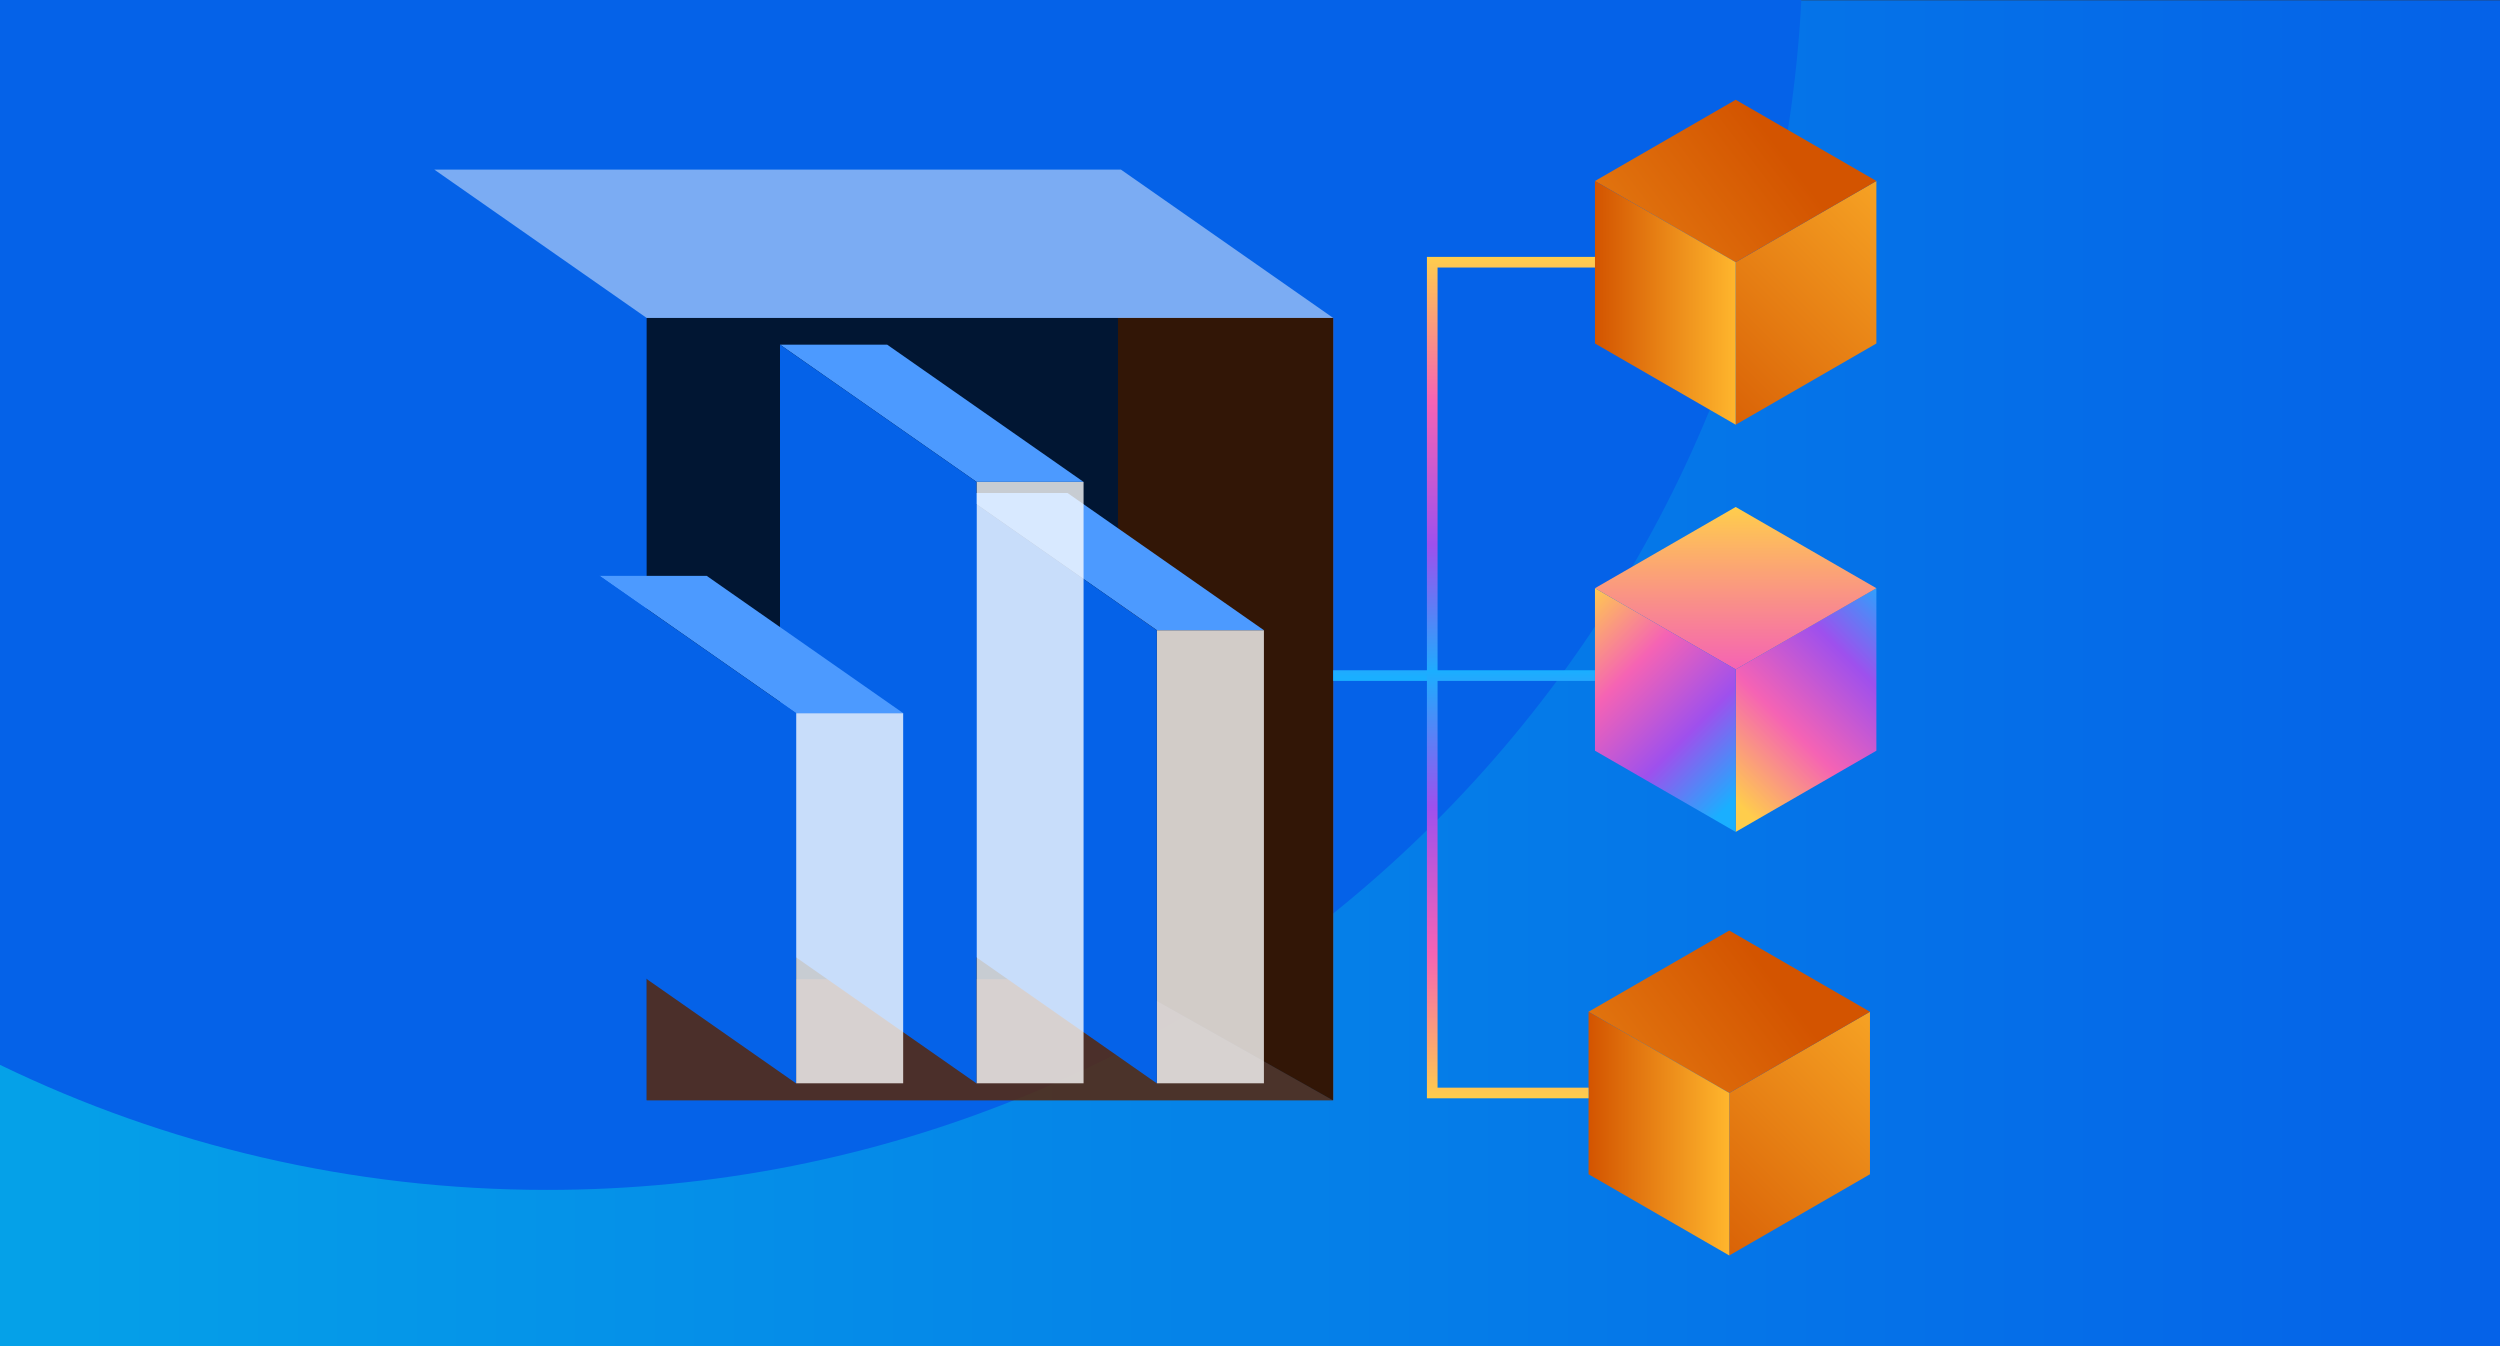 <?xml version="1.0" encoding="UTF-8"?>
<svg id="Layer_1" data-name="Layer 1" xmlns="http://www.w3.org/2000/svg" xmlns:xlink="http://www.w3.org/1999/xlink" viewBox="0 0 780 420">
  <rect x="0" y="0" width="780" height="420" fill="#333333" stroke="none"/>
  <defs>
    <style>
      .cls-1 {
        fill: url(#linear-gradient-2);
      }

      .cls-2 {
        opacity: .47;
      }

      .cls-2, .cls-3 {
        fill: #fff;
      }

      .cls-4 {
        fill: url(#linear-gradient-6);
      }

      .cls-5 {
        fill: url(#linear-gradient-11);
      }

      .cls-6 {
        fill: url(#linear-gradient-10);
      }

      .cls-7 {
        opacity: .44;
      }

      .cls-7, .cls-8, .cls-9 {
        fill: none;
      }

      .cls-8 {
        stroke: url(#linear-gradient-12);
      }

      .cls-8, .cls-9 {
        stroke-miterlimit: 10;
        stroke-width: 3.32px;
      }

      .cls-10 {
        fill: #4c9aff;
      }

      .cls-11, .cls-3 {
        opacity: .78;
      }

      .cls-12 {
        opacity: .33;
      }

      .cls-12, .cls-13 {
        fill: #e2621b;
      }

      .cls-14 {
        fill: url(#linear-gradient-5);
      }

      .cls-15 {
        fill: url(#linear-gradient-7);
      }

      .cls-16 {
        fill: url(#linear-gradient-9);
      }

      .cls-17 {
        fill: url(#linear-gradient-3);
      }

      .cls-9 {
        stroke: url(#linear-gradient-13);
      }

      .cls-18 {
        fill: #0562e8;
      }

      .cls-19 {
        fill: url(#linear-gradient);
      }

      .cls-20 {
        fill: url(#linear-gradient-4);
      }

      .cls-21 {
        fill: url(#linear-gradient-8);
      }
    </style>
    <linearGradient id="linear-gradient" x1="0" y1="210.09" x2="780" y2="210.09" gradientUnits="userSpaceOnUse">
      <stop offset="0" stop-color="#05a1e8"/>
      <stop offset="1" stop-color="#0562e8"/>
    </linearGradient>
    <linearGradient id="linear-gradient-2" x1="833.21" y1="685.78" x2="569.21" y2="437.31" xlink:href="#linear-gradient"/>
    <linearGradient id="linear-gradient-3" x1="517.81" y1="397.37" x2="610.19" y2="304.98" gradientUnits="userSpaceOnUse">
      <stop offset="0" stop-color="#d35400"/>
      <stop offset="1" stop-color="#ffb62d"/>
    </linearGradient>
    <linearGradient id="linear-gradient-4" x1="553.23" y1="305.21" x2="421.63" y2="405.66" xlink:href="#linear-gradient-3"/>
    <linearGradient id="linear-gradient-5" x1="495.63" y1="353.69" x2="539.53" y2="353.69" xlink:href="#linear-gradient-3"/>
    <linearGradient id="linear-gradient-6" x1="538.29" y1="246.72" x2="596.91" y2="188.11" gradientUnits="userSpaceOnUse">
      <stop offset="0" stop-color="#ffcd4c"/>
      <stop offset=".34" stop-color="#f563b4"/>
      <stop offset=".68" stop-color="#9e50ed"/>
      <stop offset=".99" stop-color="#1aafff"/>
    </linearGradient>
    <linearGradient id="linear-gradient-7" x1="541.53" y1="158.43" x2="541.53" y2="306.46" xlink:href="#linear-gradient-6"/>
    <linearGradient id="linear-gradient-8" x1="488.87" y1="190.82" x2="544.9" y2="246.86" xlink:href="#linear-gradient-6"/>
    <linearGradient id="linear-gradient-9" x1="519.8" y1="138.17" x2="612.19" y2="45.79" xlink:href="#linear-gradient-3"/>
    <linearGradient id="linear-gradient-10" x1="555.23" y1="46.01" x2="423.63" y2="146.46" xlink:href="#linear-gradient-3"/>
    <linearGradient id="linear-gradient-11" x1="497.63" y1="94.49" x2="541.53" y2="94.49" xlink:href="#linear-gradient-3"/>
    <linearGradient id="linear-gradient-12" x1="456.79" y1="80.16" x2="456.79" y2="212.43" xlink:href="#linear-gradient-6"/>
    <linearGradient id="linear-gradient-13" x1="471.41" y1="209.12" x2="471.41" y2="342.67" gradientUnits="userSpaceOnUse">
      <stop offset="0" stop-color="#1aafff"/>
      <stop offset=".32" stop-color="#9e50ed"/>
      <stop offset=".66" stop-color="#f563b4"/>
      <stop offset="1" stop-color="#ffcd4c"/>
    </linearGradient>
  </defs>
  <rect class="cls-19" y=".09" width="780" height="420"/>
  <path class="cls-1" d="m562.03-.09c-10.69,206.88-181.81,371.34-391.36,371.34-61.18,0-119.08-14.02-170.67-39.02V-.09h562.03Z"/>
  <g>
    <polygon class="cls-13" points="348.81 99.19 348.81 305.5 415.95 343.29 415.95 99.19 348.81 99.19"/>
    <rect class="cls-11" x="201.75" y="99.19" width="214.2" height="244.1"/>
    <polygon class="cls-2" points="201.75 99.19 415.95 99.19 349.72 52.91 135.49 52.91 201.75 99.19"/>
  </g>
  <g>
    <g>
      <polygon class="cls-17" points="583.43 315.67 583.43 366.37 539.53 391.71 539.53 341.01 583.43 315.67"/>
      <polygon class="cls-20" points="583.43 315.67 539.53 341.01 495.63 315.67 539.53 290.33 583.43 315.67"/>
      <polygon class="cls-14" points="539.53 341.01 539.53 391.71 495.63 366.37 495.63 315.67 539.53 341.01"/>
    </g>
    <g>
      <polygon class="cls-4" points="585.43 183.52 585.43 234.22 541.53 259.56 541.53 208.86 585.43 183.52"/>
      <polygon class="cls-15" points="585.43 183.52 541.53 208.86 497.63 183.52 541.53 158.18 585.43 183.52"/>
      <polygon class="cls-21" points="541.53 208.86 541.53 259.56 497.63 234.22 497.63 183.52 541.53 208.86"/>
    </g>
    <g>
      <polygon class="cls-16" points="585.43 56.47 585.43 107.17 541.53 132.51 541.53 81.81 585.43 56.47"/>
      <polygon class="cls-6" points="585.43 56.47 541.53 81.81 497.63 56.47 541.53 31.13 585.43 56.47"/>
      <polygon class="cls-5" points="541.53 81.81 541.53 132.51 497.63 107.17 497.63 56.47 541.53 81.81"/>
    </g>
  </g>
  <polyline class="cls-8" points="415.95 210.78 446.86 210.78 446.86 81.81 497.63 81.81"/>
  <polyline class="cls-9" points="495.63 341.01 446.86 341.01 446.86 210.78 497.63 210.78"/>
  <polygon class="cls-12" points="348.81 305.5 201.75 305.5 201.75 343.33 415.95 343.33 348.81 305.5"/>
  <g>
    <g>
      <rect class="cls-3" x="360.94" y="196.63" width="33.4" height="141.36"/>
      <polygon class="cls-10" points="360.94 196.63 394.34 196.63 333.06 153.81 299.63 153.81 360.94 196.63"/>
      <polygon class="cls-18" points="299.63 295.2 360.94 338.02 360.94 196.63 299.63 153.81 299.63 295.2"/>
    </g>
    <g>
      <rect class="cls-3" x="304.67" y="150.35" width="33.4" height="187.64"/>
      <polygon class="cls-10" points="304.67 150.35 338.06 150.35 276.79 107.53 243.36 107.53 304.67 150.35"/>
      <polygon class="cls-18" points="243.36 295.2 304.67 338.02 304.67 150.35 243.36 107.53 243.36 295.2"/>
    </g>
    <g>
      <rect class="cls-3" x="248.39" y="222.5" width="33.4" height="115.49"/>
      <polygon class="cls-10" points="248.39 222.5 281.79 222.5 220.51 179.68 187.08 179.68 248.39 222.5"/>
      <polygon class="cls-18" points="187.08 295.2 248.39 338.02 248.39 222.5 187.08 179.68 187.08 295.2"/>
    </g>
  </g>
  <g class="cls-7">
    <polygon points="135.49 297.04 201.75 343.33 201.75 99.19 135.49 52.91 135.49 297.04"/>
  </g>
</svg>